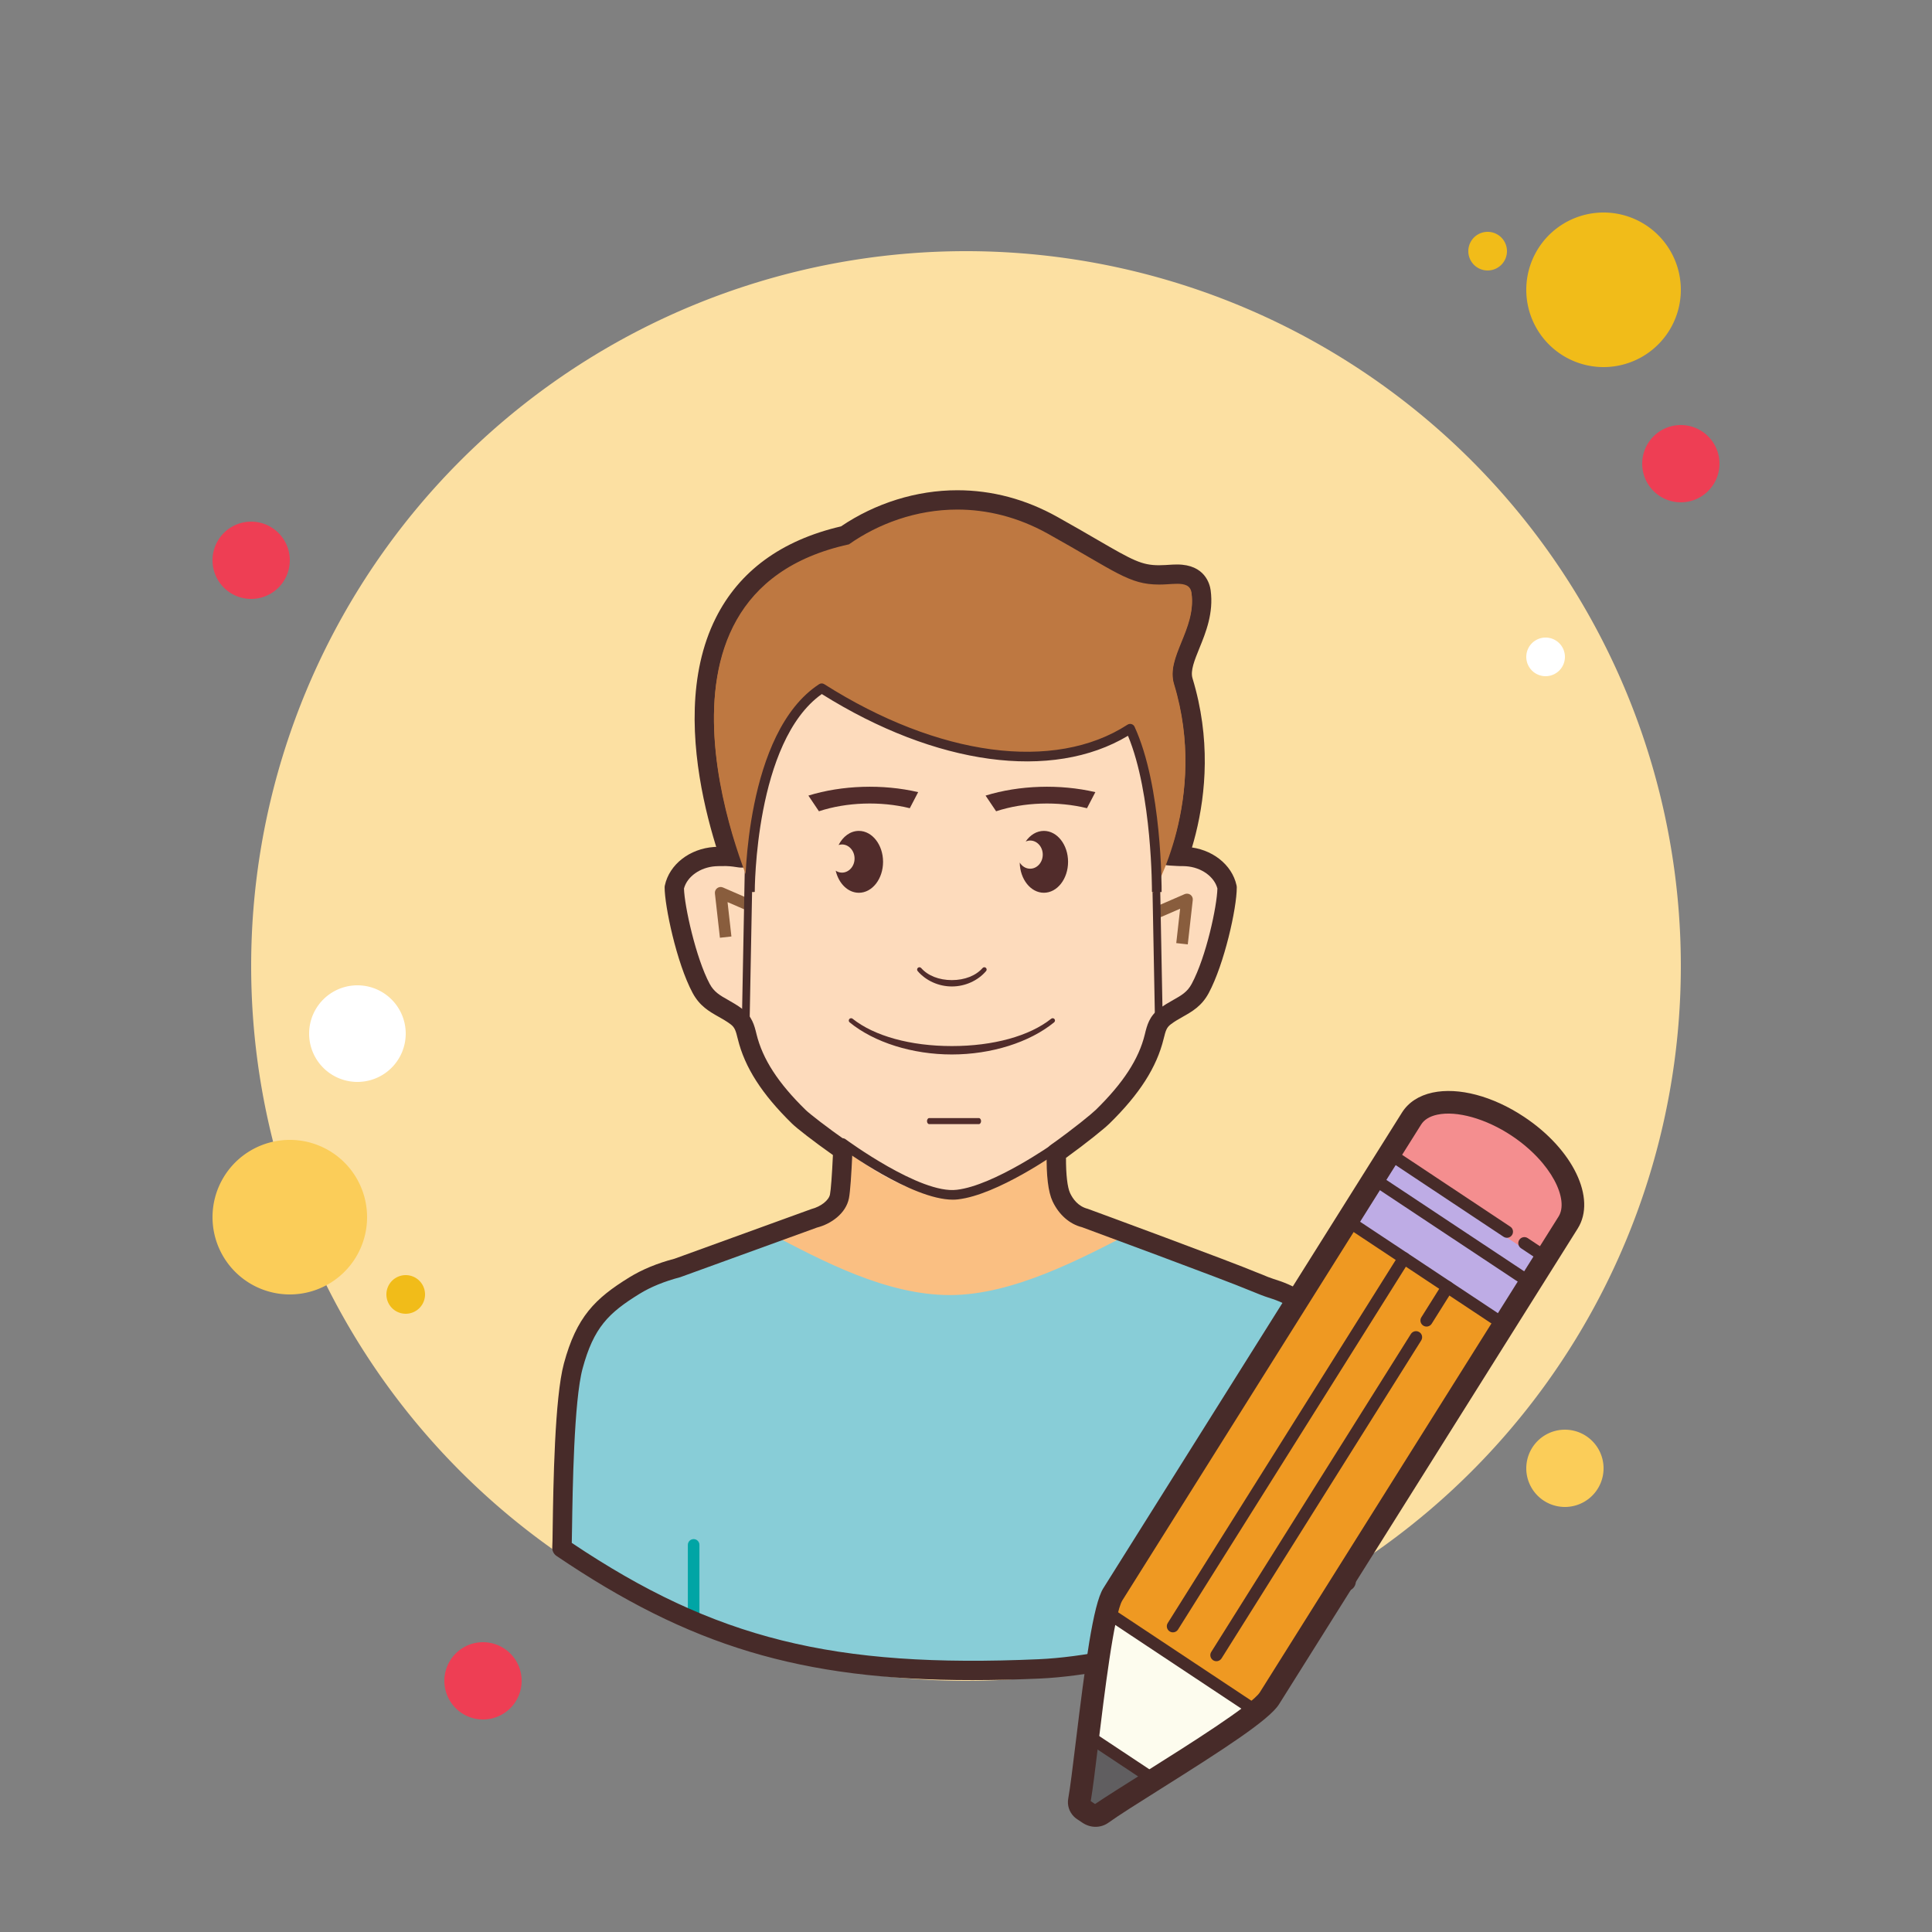 ﻿<?xml version="1.0" encoding="utf-8"?>
<svg xmlns="http://www.w3.org/2000/svg" viewBox="0 0 100 100" width="500" height="500">
  <rect x="0" y="0" width="100" height="100" fill="#808080" stroke="none"/>
  <path fill="#ee3e54" d="M13 27A2 2 0 1 0 13 31A2 2 0 1 0 13 27Z" />
  <path fill="#f1bc19" d="M77 12A1 1 0 1 0 77 14A1 1 0 1 0 77 12Z" />
  <path fill="#fce0a2" d="M50 13A37 37 0 1 0 50 87A37 37 0 1 0 50 13Z" />
  <path fill="#f1bc19" d="M83 11A4 4 0 1 0 83 19A4 4 0 1 0 83 11Z" />
  <path fill="#ee3e54" d="M87 22A2 2 0 1 0 87 26A2 2 0 1 0 87 22Z" />
  <path fill="#fbcd59" d="M81 74A2 2 0 1 0 81 78 2 2 0 1 0 81 74zM15 59A4 4 0 1 0 15 67 4 4 0 1 0 15 59z" />
  <path fill="#ee3e54" d="M25 85A2 2 0 1 0 25 89A2 2 0 1 0 25 85Z" />
  <path fill="#fff" d="M18.5 51A2.5 2.5 0 1 0 18.5 56A2.5 2.5 0 1 0 18.5 51Z" />
  <path fill="#f1bc19" d="M21 66A1 1 0 1 0 21 68A1 1 0 1 0 21 66Z" />
  <path fill="#fff" d="M80 33A1 1 0 1 0 80 35A1 1 0 1 0 80 33Z" />
  <g>
    <path fill="#fabf82" d="M69.121,70.526c-0.405-2.146-1.28-3.403-3.342-4.026c-0.09-0.027-0.21-0.071-0.345-0.123 c-0.156-0.068-0.354-0.148-0.586-0.238c-1.249-0.528-8.673-3.267-8.673-3.267c-0.612-0.155-1.01-0.591-1.24-1.082 c-0.38-0.811-0.233-2.914-0.233-2.914s-3.104,1.062-5.041,1.424c-1.9,0.185-5.983-2.272-5.983-2.272s-0.096,3.037-0.225,3.712 c-0.102,0.53-0.672,0.978-1.284,1.133l-7.124,2.583c-0.788,0.206-1.544,0.5-2.209,0.911c-1.793,1.107-2.701,2.769-3.163,4.16 c0,0-0.469,3.316-0.45,3.435c-0.044,0.464-0.09,0.975-0.137,1.512c7.764,5.257,14,6.73,24.699,6.262 c4.861-0.213,12.099-2.613,15.891-4.527C69.475,72.984,69.121,70.526,69.121,70.526z" />
    <path fill="#88cdd7" d="M65.779,66.541c-0.09-0.027-0.21-0.071-0.345-0.123c-0.156-0.068-0.354-0.148-0.586-0.238 c-0.773-0.327-3.905-1.498-6.184-2.345l-0.107-0.028c-2.516,1.29-6.096,3.226-9.384,3.226c-3.288,0-6.585-1.75-9.384-3.226 l-0.314,0.083l-4.431,1.607c-0.788,0.206-1.544,0.5-2.209,0.911c-1.793,1.107-2.701,2.769-3.163,4.16c0,0-0.469,3.316-0.45,3.435 c-0.044,0.464-0.09,5.444-0.137,5.981c7.764,5.257,14,6.73,24.699,6.262c4.861-0.213,12.099-2.613,15.891-4.527 c-0.201-4.224-0.554-11.151-0.554-11.151C68.716,68.421,67.841,67.164,65.779,66.541z" />
    <path fill="#be7841" d="M38.536,46.355c-0.158-0.347-3.837-8.559-1.042-14.143c1.158-2.313,3.257-3.827,6.241-4.502 c1.718-1.185,3.779-1.836,5.816-1.836c1.709,0,3.368,0.442,4.932,1.314c0.831,0.463,1.504,0.854,2.066,1.182 c1.781,1.036,2.381,1.385,3.44,1.385c0.117,0,0.24-0.004,0.371-0.012l0.13-0.008c0.15-0.01,0.299-0.02,0.438-0.02 c0.927,0,1.186,0.492,1.24,0.905c0.139,1.044-0.228,1.944-0.551,2.739c-0.291,0.716-0.543,1.333-0.372,1.893 c1.838,6.036-1.012,10.943-1.134,11.149l-0.94,1.587l0.011-1.845c0-0.05,0.015-4.724-1.095-7.715 c-1.42,0.793-3.144,1.21-5.026,1.21c-3.247,0-6.837-1.185-10.402-3.43c-3.167,2.487-3.168,9.858-3.168,9.935l0.012,2.332 L38.536,46.355z" />
    <path fill="#472b29" d="M49.551,26.375c1.512,0,3.109,0.37,4.69,1.251c3.535,1.971,4.191,2.63,5.751,2.63 c0.126,0,0.259-0.004,0.399-0.013c0.184-0.011,0.369-0.026,0.539-0.026c0.384,0,0.692,0.079,0.743,0.47 c0.245,1.842-1.346,3.266-0.906,4.711c1.795,5.896-1.085,10.75-1.085,10.75s0.035-5.381-1.354-8.449 c-1.433,0.946-3.23,1.44-5.266,1.44c-3.077,0-6.698-1.129-10.421-3.534c-3.694,2.458-3.65,10.543-3.65,10.543 s-6.996-15.36,4.949-17.972C45.458,27.108,47.421,26.375,49.551,26.375 M49.551,25.375v1V25.375c-2.106,0-4.235,0.663-6.02,1.87 c-3.087,0.72-5.268,2.315-6.484,4.744c-2.901,5.796,0.872,14.219,1.034,14.575l1.93,4.238l-0.02-4.657 c-0.009-1.965,0.479-7.202,2.717-9.315c3.542,2.168,7.109,3.311,10.354,3.311c1.74,0,3.355-0.343,4.739-0.999 c0.896,2.894,0.881,6.956,0.881,7.001l-0.024,3.692l1.884-3.175c0.127-0.214,3.083-5.306,1.182-11.552 c-0.118-0.389,0.102-0.931,0.357-1.558c0.33-0.81,0.74-1.817,0.583-2.994c-0.042-0.314-0.29-1.338-1.735-1.338 c-0.15,0-0.31,0.009-0.473,0.02l-0.126,0.008c-0.119,0.007-0.232,0.011-0.34,0.011c-0.892,0-1.358-0.252-3.192-1.318 c-0.564-0.328-1.239-0.72-2.072-1.185C53.088,25.839,51.346,25.375,49.551,25.375L49.551,25.375z" />
    <path fill="#00a5a5" d="M35.903 84.213c-.166 0-.3-.134-.3-.3v-3.949c0-.166.134-.3.3-.3s.3.134.3.3v3.949C36.203 84.079 36.069 84.213 35.903 84.213zM62.231 84.908c-.166 0-.3-.134-.3-.3v-4.645c0-.166.134-.3.3-.3s.3.134.3.3v4.645C62.531 84.774 62.397 84.908 62.231 84.908z" />
    <path fill="#fddbbc" d="M61.418,44c-0.117-0.008-0.236-0.009-0.36-0.009c-0.965-0.047-0.883,0.317-0.839-0.28 c0.078-1.06-0.427-5.34-0.427-5.557c0-4.456-4.653-8.091-10.466-8.292v-0.013c-0.039,0.001-0.077,0.006-0.117,0.007 c-0.039-0.001-0.077-0.006-0.117-0.007v0.013c-5.814,0.202-10.466,3.836-10.466,8.292c0,0.217-0.148,4.517-0.07,5.578 c0.044,0.597-0.231,0.212-1.196,0.259c-0.124,0-0.243,0.001-0.36,0.009c-1.058,0.071-1.914,0.744-2.097,1.578 c0.13,0.079,0.611,3.731,1.391,5.17c0.436,0.803,1.116,0.915,1.815,1.434c0.387,0.287,0.462,0.612,0.568,1.041 c0.392,1.59,1.481,2.942,2.674,4.096c0.589,0.57,4.499,4.738,7.858,4.527c3.375-0.127,7.269-3.957,7.858-4.527 c1.193-1.154,2.282-2.506,2.674-4.096c0.106-0.43,0.18-0.754,0.568-1.041c0.699-0.519,1.379-0.63,1.815-1.434 c0.78-1.439,1.262-5.091,1.391-5.17C63.332,44.744,62.476,44.07,61.418,44z" />
    <path fill="#512c2b" d="M49.269 51.059c.683 0 1.345-.298 1.771-.797.043-.05.037-.126-.013-.169l0 0c-.05-.043-.125-.038-.169.012-.347.397-.927.625-1.589.625-.663 0-1.242-.228-1.589-.625-.024-.027-.057-.041-.091-.041-.028 0-.056.01-.078.029-.05.043-.056.119-.013.169C47.924 50.761 48.586 51.059 49.269 51.059zM47.091 41.833l.433-.832c-1.832-.429-3.941-.361-5.682.179l.546.811C43.819 41.519 45.579 41.459 47.091 41.833zM56.262 41.833l.433-.832c-1.832-.429-3.941-.361-5.682.179l.546.811C52.991 41.519 54.751 41.459 56.262 41.833zM44.454 43.007c-.44 0-.826.291-1.049.731.056-.017.113-.029.174-.029.361 0 .653.327.653.729 0 .403-.293.729-.653.729-.118 0-.227-.038-.323-.099.154.661.632 1.142 1.199 1.142.691 0 1.252-.717 1.252-1.602C45.706 43.725 45.145 43.007 44.454 43.007zM54.031 43.007c-.376 0-.712.213-.941.548.072-.03.149-.049.23-.049.361 0 .653.327.653.729 0 .403-.293.729-.653.729-.224 0-.421-.126-.539-.318.016.867.569 1.563 1.25 1.563.691 0 1.252-.717 1.252-1.602C55.282 43.725 54.722 43.007 54.031 43.007zM54.562 52.915c.051-.042.059-.117.018-.168l0 0c-.041-.051-.117-.06-.169-.018-1.128.899-3.002 1.415-5.141 1.415s-4.013-.516-5.142-1.416c-.022-.018-.048-.026-.075-.026-.035 0-.07.015-.094.045-.041.051-.034.127.017.169 1.274 1.041 3.253 1.663 5.293 1.663C51.309 54.578 53.287 53.957 54.562 52.915zM50.666 58.185c.062 0 .114-.072.114-.157 0-.085-.052-.157-.114-.157h-2.571c-.062 0-.114.072-.114.157 0 .085.052.157.114.157H50.666z" />
    <path fill="#472b29" d="M50.324,86.962c-8.907,0-14.656-1.781-21.52-6.428c-0.15-0.102-0.233-0.276-0.218-0.457 c0.009-0.107,0.014-0.471,0.021-0.999c0.032-2.184,0.1-6.727,0.581-8.505c0.654-2.417,1.612-3.362,3.383-4.455 c0.664-0.409,1.452-0.734,2.345-0.968l7.08-2.569c0.504-0.131,0.906-0.457,0.964-0.757c0.048-0.251,0.103-0.986,0.152-2.039 c-1.03-0.729-1.87-1.385-2.112-1.622c-1.561-1.526-2.454-2.918-2.81-4.381c-0.11-0.447-0.157-0.603-0.383-0.772 c-0.207-0.154-0.413-0.27-0.61-0.381c-0.482-0.272-0.981-0.554-1.345-1.231c-0.839-1.563-1.451-4.521-1.451-5.465 c0-0.035,0.004-0.071,0.012-0.105c0.234-1.086,1.284-1.903,2.552-1.989c0.128-0.009,0.258-0.01,0.394-0.01 c0.27-0.015,0.503,0.007,0.685,0.03c-0.036-1.205,0.035-3.761,0.067-4.915c0.008-0.287,0.014-0.477,0.014-0.518 c0-4.739,4.752-8.624,10.839-8.882c0.041-0.012,0.084-0.018,0.128-0.018c0.013,0,0.099,0.004,0.111,0.005l0.122-0.005 c0.046,0,0.09,0.006,0.131,0.018c6.086,0.259,10.836,4.144,10.836,8.882c0.003,0.067,0.035,0.354,0.08,0.76 c0.196,1.801,0.401,3.787,0.346,4.562l-0.006,0.063c0.073,0.004,0.154,0.008,0.235,0.012l0.135,0.007 c0.113-0.001,0.242,0.001,0.369,0.009c1.268,0.086,2.317,0.903,2.552,1.989c0.008,0.034,0.012,0.07,0.012,0.105 c0,1.09-0.65,3.972-1.451,5.465c-0.363,0.678-0.862,0.959-1.345,1.231c-0.197,0.111-0.403,0.227-0.61,0.382 c-0.226,0.169-0.272,0.324-0.377,0.748c-0.361,1.486-1.255,2.878-2.815,4.404c-0.258,0.251-1.16,0.986-2.242,1.768 c-0.003,0.869,0.073,1.526,0.213,1.825c0.142,0.3,0.414,0.685,0.911,0.811c0.354,0.127,7.499,2.764,8.745,3.292 c0.225,0.086,0.428,0.169,0.589,0.238c0.103,0.039,0.212,0.079,0.293,0.104c2.121,0.64,3.225,1.959,3.688,4.411 c0.004,0.022,0.007,0.045,0.008,0.067c0,0,0.354,6.928,0.555,11.152c0.01,0.196-0.098,0.381-0.273,0.47 c-4.044,2.041-11.347,4.373-16.096,4.581C52.591,86.935,51.433,86.962,50.324,86.962z M29.595,79.86 c7.411,4.965,13.551,6.491,24.168,6.021c4.505-0.197,11.396-2.371,15.398-4.33c-0.195-4.064-0.512-10.272-0.538-10.788 c-0.396-2.065-1.236-3.078-2.988-3.606c-0.1-0.03-0.23-0.078-0.379-0.135c-0.172-0.073-0.363-0.15-0.589-0.237 c-1.238-0.525-8.591-3.238-8.665-3.266c-0.634-0.157-1.19-0.639-1.52-1.338c-0.227-0.482-0.329-1.33-0.306-2.52 c0.003-0.158,0.081-0.306,0.21-0.397c1.211-0.862,2.129-1.62,2.331-1.817c1.42-1.389,2.227-2.629,2.537-3.901 c0.116-0.477,0.23-0.942,0.754-1.335c0.244-0.184,0.486-0.321,0.718-0.453c0.424-0.238,0.729-0.411,0.956-0.833 c0.754-1.405,1.309-4.022,1.331-4.937c-0.163-0.618-0.839-1.1-1.629-1.152c-0.106-0.007-0.215-0.008-0.327-0.008l-0.158-0.007 c-0.549-0.026-0.823-0.04-1.037-0.283c-0.196-0.225-0.174-0.484-0.152-0.735l0.01-0.128c0.055-0.749-0.213-3.202-0.342-4.38 c-0.053-0.478-0.086-0.809-0.086-0.869c0-4.226-4.386-7.69-9.984-7.887c-0.025-0.001-0.05-0.004-0.074-0.009 c-0.028,0.001-0.044,0.003-0.051,0.002V30.53c-0.023,0.005-0.048,0.008-0.073,0.009c-5.599,0.196-9.984,3.661-9.984,7.887 c0,0.043-0.006,0.243-0.014,0.545c-0.032,1.154-0.118,4.219-0.057,5.06c0.011,0.158,0.034,0.487-0.21,0.712 c-0.238,0.217-0.53,0.171-0.762,0.133c-0.177-0.028-0.394-0.057-0.699-0.048c-0.137,0.001-0.245,0.002-0.352,0.009 c-0.79,0.053-1.466,0.534-1.629,1.152c0.024,0.907,0.617,3.605,1.331,4.937c0.227,0.422,0.532,0.595,0.956,0.833 c0.231,0.132,0.474,0.27,0.718,0.452c0.523,0.394,0.638,0.859,0.748,1.311c0.316,1.298,1.123,2.538,2.544,3.928 c0.197,0.192,1.075,0.883,2.211,1.676c0.141,0.099,0.221,0.261,0.213,0.433c-0.057,1.298-0.118,2.124-0.181,2.455 c-0.154,0.802-0.94,1.343-1.652,1.523l-7.076,2.568c-0.841,0.223-1.538,0.509-2.117,0.866c-1.605,0.99-2.369,1.746-2.943,3.865 c-0.448,1.657-0.517,6.282-0.546,8.258C29.604,79.41,29.6,79.672,29.595,79.86z" />
    <path fill="#895d3d" d="M61.479 48.881l-.596-.066.2-1.779-1.011.438-.238-.551 1.486-.644c.099-.041.213-.027.298.034.086.063.132.169.119.274L61.479 48.881zM37.263 48.538l-.259-2.294c-.013-.105.033-.211.119-.274.086-.064.198-.078.298-.034l1.486.644-.238.551-1.011-.438.2 1.779L37.263 48.538z" />
    <path fill="#472b29" d="M38.602 52.98c-.001 0-.003 0-.004 0-.11-.002-.198-.094-.196-.204l.164-8.647c.002-.109.092-.196.2-.196.001 0 .003 0 .004 0 .11.002.198.094.196.204l-.164 8.647C38.8 52.894 38.71 52.98 38.602 52.98zM59.981 52.98c-.108 0-.198-.087-.2-.196l-.165-8.647c-.002-.11.086-.202.196-.204.001 0 .003 0 .004 0 .108 0 .198.087.2.196l.165 8.647c.002.11-.086.202-.196.204C59.984 52.98 59.982 52.98 59.981 52.98zM49.32 62.095c-2.122 0-5.698-2.611-5.855-2.728-.111-.082-.135-.238-.053-.35s.239-.134.35-.053c.039.029 3.879 2.855 5.76 2.619 1.915-.218 4.981-2.379 5.013-2.4.112-.079.269-.054.349.06.08.112.053.269-.06.349-.13.092-3.203 2.257-5.245 2.488C49.495 62.09 49.409 62.095 49.32 62.095z" />
    <path fill="#be7841" d="M61.673,30.75c-0.075-0.565-0.683-0.48-1.283-0.444c-1.872,0.111-2.329-0.486-6.15-2.617 c-3.808-2.124-7.704-1.277-10.301,0.551c-11.945,2.611-4.949,17.971-4.949,17.971s-0.044-8.085,3.65-10.543 c6.186,3.996,12.088,4.47,15.687,2.094c1.389,3.067,1.354,8.449,1.354,8.449s2.88-4.855,1.085-10.75 C60.327,34.016,61.918,32.591,61.673,30.75L61.673,30.75z" />
    <g>
      <path fill="#472b29" d="M60.125,46.17l-0.5-0.004c0-0.052,0.018-5.063-1.241-8.082c-3.925,2.354-9.948,1.537-15.848-2.16 c-3.47,2.459-3.47,10.164-3.47,10.243l-0.5,0.002c-0.002-0.335-0.002-8.249,3.828-10.753c0.08-0.055,0.187-0.057,0.271-0.002 c5.902,3.743,11.915,4.548,15.696,2.095c0.061-0.039,0.136-0.05,0.205-0.03c0.07,0.021,0.127,0.069,0.158,0.136 C60.145,40.696,60.126,45.947,60.125,46.17z" />
    </g>
  </g>
  <g>
    <path fill="#fdfcee" d="M78.284,58.724L78.284,58.724c-2.23-1.479-4.703-1.656-5.495-0.394L57.328,82.956 c-0.716,1.14-1.397,8.859-1.733,10.676c-0.034,0.183,0.051,0.372,0.213,0.48l0.278,0.184c0.214,0.142,0.483,0.143,0.68,0.001 c1.65-1.192,7.967-4.842,8.671-5.963l15.461-24.626C81.69,62.447,80.514,60.204,78.284,58.724z" />
    <path fill="#f48e8f" d="M78.509,67.512l2.733-4.353c0.793-1.263-0.383-3.506-2.613-4.985l0,0 c-2.23-1.479-4.703-1.656-5.495-0.394l-2.601,4.142C73.199,63.772,75.832,65.68,78.509,67.512z" />
    <path fill="#605e60" d="M56.084,90.01c-0.193,1.582-0.356,2.956-0.477,3.613c-0.036,0.198,0.055,0.401,0.229,0.516 l0.299,0.198c0.232,0.154,0.524,0.151,0.738-0.003c0.573-0.413,1.662-1.098,2.901-1.877L56.084,90.01z" />
    <path fill="#ef9922" d="M65.21 88.695L57.102 83.316 69.608 63.396 77.716 68.775z" />
    <path fill="#beace5" d="M77.716 68.775L69.608 63.396 71.783 59.932 79.891 65.311z" />
    <path fill="#472b29" d="M55.587,94.027c-0.244-0.244-0.358-0.591-0.295-0.934c0.099-0.541,0.235-1.66,0.393-2.955 c0.484-3.98,0.896-7.092,1.419-7.926l15.462-24.626c0.329-0.524,0.875-0.881,1.578-1.033c1.346-0.29,3.117,0.177,4.735,1.251l0,0 c2.539,1.682,3.762,4.224,2.784,5.783L66.202,88.213c-0.508,0.809-2.868,2.332-6.146,4.393c-1.159,0.73-2.16,1.359-2.677,1.732 c-0.395,0.287-0.923,0.291-1.345,0.011l-0.278-0.185C55.695,94.125,55.638,94.078,55.587,94.027z M56.442,93.305l0.007,0.007 L56.442,93.305z M78.234,58.778c-1.321-0.875-2.83-1.301-3.843-1.082c-0.393,0.085-0.674,0.257-0.834,0.512L58.094,82.834 c-0.426,0.679-0.941,4.914-1.248,7.444c-0.153,1.258-0.286,2.351-0.39,2.948l0.224,0.15c0.562-0.381,1.578-1.02,2.754-1.76 c2.009-1.264,5.372-3.379,5.778-4.026l15.461-24.625C81.212,62.109,80.34,60.18,78.234,58.778L78.234,58.778z" />
    <path fill="#472b29" d="M69.522 63.402c-.104-.104-.124-.269-.04-.396.096-.145.292-.184.436-.088l8.108 5.379c.146.095.184.291.088.436-.096.145-.292.184-.436.088l-8.108-5.379C69.552 63.43 69.536 63.417 69.522 63.402zM71.922 60.087c-.104-.104-.124-.269-.04-.396.096-.145.292-.184.436-.088l5.854 3.888c.146.094.184.291.088.436-.096.145-.292.184-.436.088l-5.854-3.888C71.952 60.116 71.936 60.102 71.922 60.087zM71.107 61.386c-.104-.104-.124-.269-.04-.396.096-.145.292-.184.436-.088l7.787 5.166c.146.094.184.291.088.436-.096.145-.292.184-.436.088l-7.787-5.166C71.137 61.414 71.121 61.401 71.107 61.386zM56.879 83.538c-.104-.104-.124-.269-.04-.396.096-.145.292-.184.436-.088l8.107 5.379c.146.092.184.291.088.436-.096.145-.292.184-.436.088l-8.107-5.379C56.91 83.566 56.894 83.553 56.879 83.538zM56.23 90.162c-.104-.104-.124-.269-.04-.396.096-.145.292-.184.436-.088l3.153 2.092c.147.093.184.291.088.436-.096.145-.292.184-.436.088l-3.153-2.092C56.26 90.19 56.244 90.176 56.23 90.162z" />
    <g>
      <path fill="#472b29" d="M62.739,85.892c-0.102-0.102-0.124-0.263-0.044-0.389l10.331-16.455 c0.093-0.147,0.287-0.192,0.434-0.099c0.152,0.088,0.192,0.286,0.1,0.434L63.228,85.837c-0.093,0.147-0.287,0.192-0.434,0.099 C62.773,85.924,62.755,85.908,62.739,85.892z" />
    </g>
    <g>
      <path fill="#472b29" d="M60.487,84.397c-0.102-0.102-0.124-0.263-0.044-0.389l11.963-19.053 c0.093-0.147,0.287-0.192,0.434-0.099c0.152,0.087,0.192,0.287,0.1,0.434L60.976,84.343c-0.093,0.147-0.287,0.192-0.434,0.099 C60.521,84.429,60.503,84.414,60.487,84.397z" />
    </g>
    <g>
      <path fill="#472b29" d="M73.614,68.57c-0.102-0.102-0.124-0.263-0.044-0.389l1.087-1.732 c0.093-0.147,0.287-0.192,0.434-0.099c0.15,0.087,0.192,0.287,0.1,0.434l-1.087,1.732c-0.093,0.147-0.287,0.192-0.434,0.099 C73.649,68.602,73.631,68.587,73.614,68.57z" />
    </g>
    <g>
      <path fill="#472b29" d="M78.679,64.569c-0.104-0.104-0.124-0.269-0.04-0.396c0.096-0.145,0.292-0.184,0.436-0.088 l1.03,0.684c0.145,0.094,0.184,0.291,0.088,0.436c-0.096,0.145-0.292,0.184-0.436,0.088l-1.03-0.684 C78.71,64.598,78.693,64.584,78.679,64.569z" />
    </g>
  </g>
</svg>